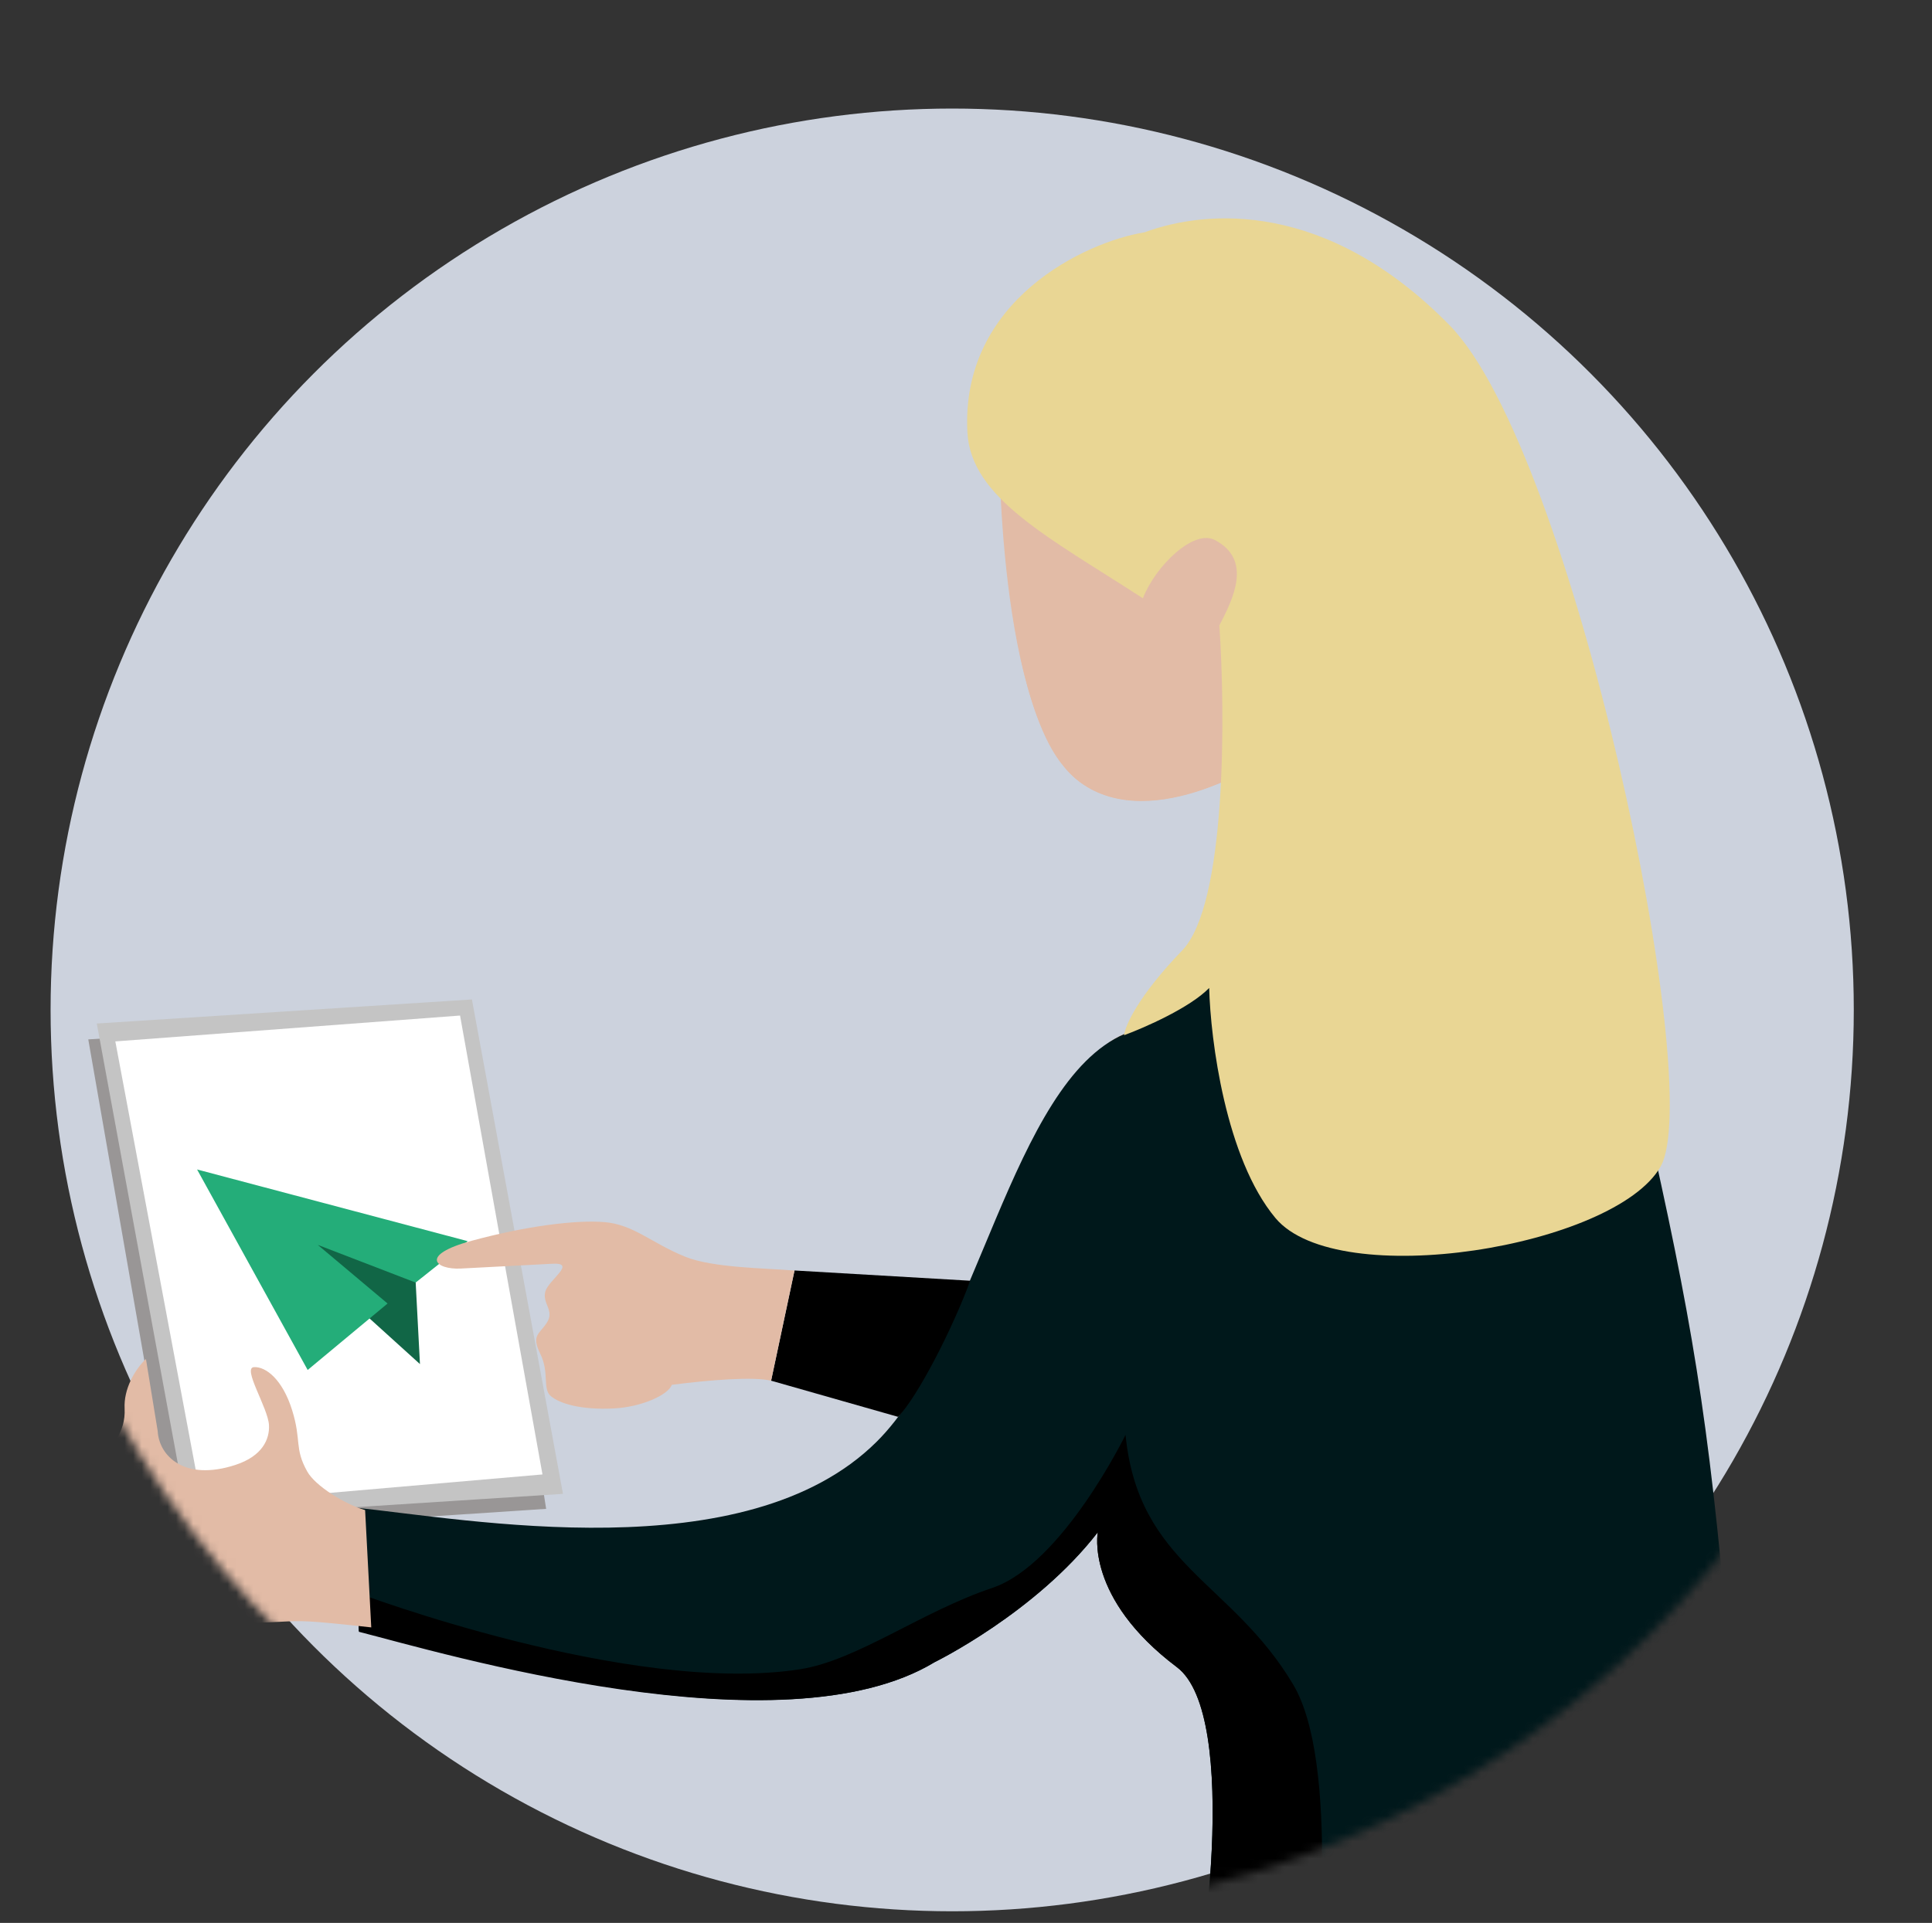 <svg width="225" height="224" viewBox="0 0 225 224" fill="none" xmlns="http://www.w3.org/2000/svg">
<rect x="0" y="0" width="225" height="224" fill="#333333" stroke="none"/>
<circle cx="110.891" cy="117.645" r="105" fill="#CCD2DD"/>
<mask id="mask0_18718_35270" style="mask-type:alpha" maskUnits="userSpaceOnUse" x="0" y="0" width="225" height="224">
<ellipse cx="112.5" cy="111.57" rx="112.5" ry="111.57" fill="#D9D9D9"/>
</mask>
<g mask="url(#mask0_18718_35270)">
<path d="M54.529 118.232L10.28 121.079L20.324 178.621L63.604 175.766L54.529 118.232Z" fill="#999696"/>
<path d="M54.959 116.425L11.272 119.23L21.877 176.825L65.564 174.02L54.959 116.425Z" fill="#C4C4C4"/>
<path d="M53.577 118.302L13.431 121.313L23.538 175.194L63.177 171.757L53.577 118.302Z" fill="white"/>
<path d="M111.025 189.568C111.025 189.568 120.603 187.851 127.85 178.486C127.85 178.486 126.32 186.121 137.065 194.21C144.505 199.793 140.608 231.82 137.899 237.577C137.899 237.577 167.713 262.255 212.915 238.871C212.915 238.871 199.216 199.963 197.198 177.664C194.826 152.347 190.826 136.201 180.054 112.747C169.282 89.293 166.335 76.194 166.966 63.516C167.597 50.837 165.912 31.125 141.852 27.602C117.792 24.079 116.347 50.37 116.347 50.37C116.347 50.37 115.996 83.907 125.762 91.074C134.323 97.398 147.944 88.09 147.944 88.09C147.944 88.09 152.018 103.426 148.527 109.099C148.527 109.099 143.606 114.94 130.98 120.402C117.795 126.085 117.552 162.703 110.774 169.764" fill="#E2BBA6"/>
<path d="M130.145 28.604C129.476 34.088 128.41 42.896 127.453 51.573C127.919 43.421 129.097 34.357 129.943 28.681L130.145 28.604Z" fill="#CEA999"/>
<path d="M116.371 50.405L127.441 51.58L127.297 59.408C127.414 63.695 127.96 67.11 129.177 68.677C134.275 75.257 135.328 59.203 139.267 59.346C143.206 59.489 145.251 63.559 142.807 70.808C140.364 78.058 150.59 79.502 151.672 83.439C152.754 87.375 160.728 109.445 153.458 117.521L141.531 114.819C144.115 113.214 146.466 111.304 148.524 109.136C152.015 103.462 147.941 88.126 147.941 88.126C147.941 88.126 134.329 97.434 125.76 91.111C125.05 90.579 124.417 89.963 123.877 89.279C118.878 83.41 117.396 67.922 117.088 64.602C116.78 61.282 116.371 50.405 116.371 50.405Z" fill="#E2BBA6"/>
<path d="M41.042 175.585C54.462 176.958 86.857 183.072 102.086 167.956C113.824 156.31 117.765 126.153 130.985 120.435C135.807 118.408 151.811 111.792 149.505 95.589C160.691 95.91 167.101 94.679 171.084 90.377C174.748 92.663 188.67 116.661 190.554 124.958C196.338 150.412 198.562 161.702 200.872 187.014C202.934 209.31 210.929 232.976 210.929 232.976C205.868 261.037 137.901 237.577 137.901 237.577C140.18 230.935 144.481 199.795 137.067 194.21C126.323 186.121 127.853 178.486 127.853 178.486C120.607 187.868 108.846 193.626 108.846 193.626C91.117 204.347 51.716 192.474 41.798 190.004L41.042 175.585Z" fill="#00181B"/>
<path d="M41.798 190.087L41.559 185.529C41.559 185.529 73.334 197.551 93.193 194.447C99.813 193.412 107.37 187.714 115.545 184.981C123.721 182.248 131.078 167.145 131.078 167.145C132.589 182.332 143.434 184.168 150.607 196.238C155.928 205.194 153.719 229.703 152.225 241.761C143.793 239.607 137.897 237.579 137.897 237.579C140.176 230.937 144.477 199.796 137.062 194.211C126.318 186.122 127.848 178.488 127.848 178.488C120.602 187.869 108.841 193.627 108.841 193.627C91.114 204.373 51.268 192.498 41.798 190.087Z" fill="black"/>
<path d="M133.1 69.695C122.242 62.646 113.066 58.048 112.663 50.361C111.857 34.987 126.392 28.18 133.293 27.062C140.439 24.421 154.459 23.233 168.824 37.896C183.189 52.56 198.722 126.561 193.385 135.909C188.047 145.257 155.791 150.575 148.537 141.887C142.734 134.936 140.975 121.123 140.82 115.086C138.609 117.378 133.293 119.712 130.911 120.593C131.017 119.529 132.519 116.065 137.677 110.716C142.836 105.367 142.713 83.247 142.006 72.855C143.624 69.748 145.879 65.216 141.485 62.907C138.988 61.595 134.524 65.992 133.1 69.695Z" fill="#E9D694"/>
<path d="M35.787 171.425C36.728 173.104 40.164 175.226 42.521 175.909L43.237 189.575C35.767 188.757 35.304 188.781 32.527 188.927C25.12 189.315 22.763 188.632 17.565 186.89C14.68 185.922 10.894 183.612 10.81 182.004C10.726 180.396 11.988 177.912 10.957 175.951C9.926 173.99 10.284 171.956 11.588 170.275C12.893 168.595 14.66 166.89 14.513 164.076C14.395 161.825 15.67 159.582 16.995 158.303L18.364 166.696C18.515 169.59 21.457 172.579 27.391 170.656C30.586 169.62 31.41 167.624 31.326 166.016C31.221 164.007 28.19 159.329 29.579 159.256C30.968 159.183 32.904 160.694 34.019 164.263C35.135 167.832 34.251 168.684 35.787 171.425Z" fill="#E2BBA6"/>
<path d="M48.908 158.901L48.387 148.953L32.05 143.007L40.733 151.167L42.281 152.9L48.908 158.901Z" fill="#116646"/>
<path d="M22.952 136.232L54.468 144.583L48.408 149.407L37.009 145.017L45.137 151.846L35.831 159.588L22.952 136.232Z" fill="#24AD79"/>
<path d="M92.532 147.998L112.99 149.193C110.949 154.741 106.897 162.661 104.594 165.049L89.805 160.836L92.532 147.998Z" fill="black"/>
<path d="M92.525 148.003C89.111 147.729 82.99 147.687 79.815 146.402C75.846 144.796 73.791 142.637 70.377 142.362C66.963 142.088 61.176 142.845 54.952 144.531C48.727 146.218 50.759 147.925 53.665 147.773L64.319 147.214C67.224 147.062 63.929 149.048 63.516 150.43C63.103 151.812 64.603 152.64 63.706 154.048C62.808 155.455 61.84 155.506 62.926 157.716C64.013 159.926 63.14 161.786 64.156 162.639C65.172 163.493 67.64 164.27 71.514 164.067C74.68 163.901 77.783 162.528 78.244 161.318C82.617 160.749 87.819 160.338 89.798 160.842L92.525 148.003Z" fill="#E2BBA6"/>
</g>
</svg>
